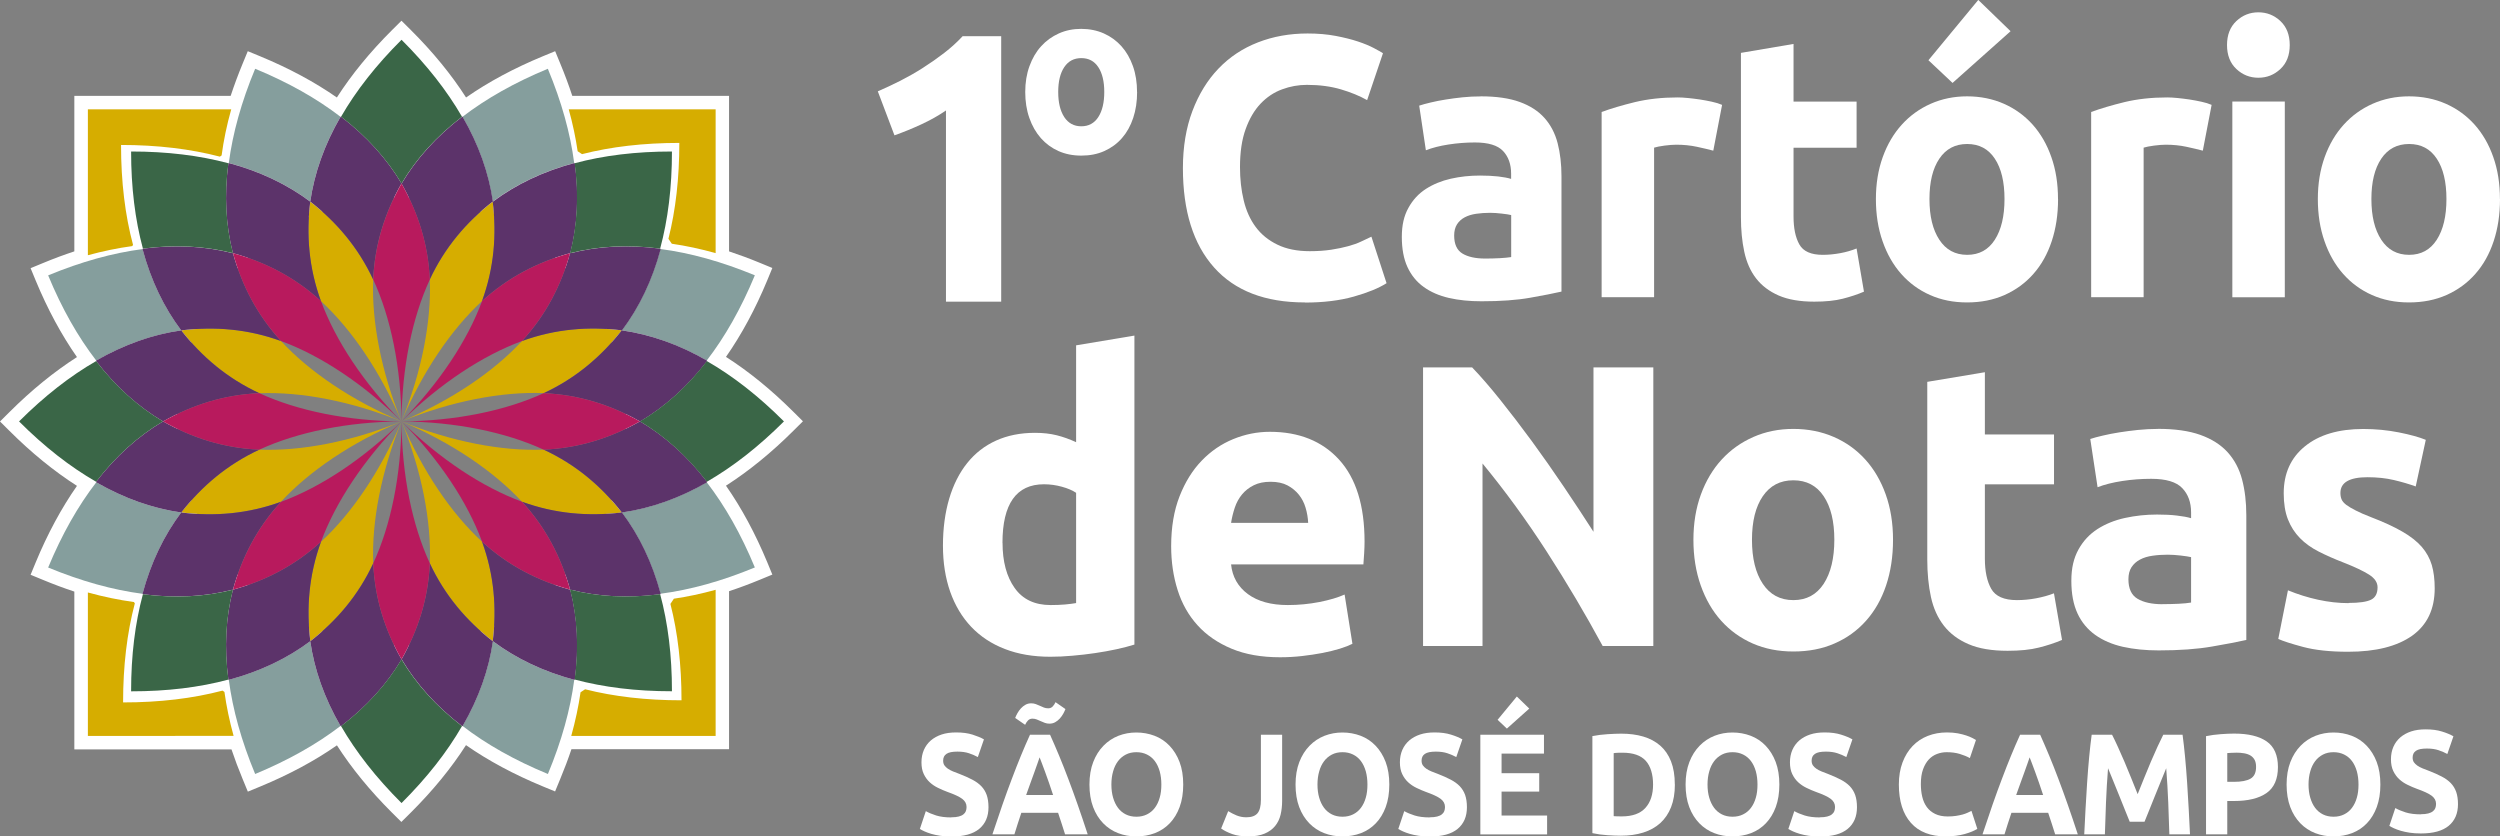 <?xml version="1.0" encoding="UTF-8"?>
<svg id="Camada_2" data-name="Camada 2" xmlns="http://www.w3.org/2000/svg" viewBox="0 0 389.76 130.4">
  <rect x="0" y="0" width="389.76" height="130.4" fill="#808080" stroke="none"/>
  <defs>
    <style>
      .cls-1 {
        fill: #859e9d;
      }

      .cls-1, .cls-2, .cls-3, .cls-4, .cls-5, .cls-6 {
        fill-rule: evenodd;
      }

      .cls-2 {
        fill: #b81a5d;
      }

      .cls-7, .cls-3 {
        fill: #fff;
      }

      .cls-4 {
        fill: #d6ad00;
      }

      .cls-5 {
        fill: #5c336a;
      }

      .cls-6 {
        fill: #3a6647;
      }
    </style>
  </defs>
  <g id="Camada_3" data-name="Camada 3">
    <g>
      <g>
        <path class="cls-3" d="M90.06,23.59c-.31-2.12-.77-4.3-1.39-6.54h22.9v22.41c-2.34-.65-4.61-1.14-6.83-1.46-.17-.26-.35-.52-.53-.77,1.13-4.48,1.7-9.47,1.7-14.95-5.57,0-10.63.59-15.17,1.75-.23-.15-.45-.3-.68-.45M20.6,38.37c-2.24.3-4.54.78-6.9,1.42v-22.75h22.35c-.69,2.46-1.19,4.86-1.5,7.19-.09.06-.18.13-.27.19-4.6-1.2-9.75-1.82-15.41-1.82,0,5.74.63,10.94,1.87,15.58l-.12.18ZM34.99,107.87c.31,2.23.79,4.51,1.43,6.86H13.7v-22.36c2.46.68,4.85,1.17,7.18,1.49.05.07.09.14.14.21-1.22,4.61-1.83,9.76-1.83,15.44,5.7,0,10.87-.62,15.5-1.84.1.07.21.14.31.21M111.57,114.73h-22.51c.65-2.33,1.13-4.59,1.45-6.8.24-.16.47-.31.71-.47,4.5,1.14,9.52,1.72,15.03,1.72,0-5.51-.58-10.53-1.73-15.03.18-.27.36-.54.54-.81,2.12-.31,4.29-.77,6.52-1.39v22.79ZM104.76,107.77c-5.61,0-10.64-.62-15.17-1.83.66-5.01.4-9.68-.71-14.02,4.35,1.11,9.02,1.37,14.04.71,1.22,4.52,1.84,9.54,1.84,15.14M62.6,125.2c-3.97-3.96-7.08-7.94-9.43-12,4.02-3.08,7.14-6.56,9.43-10.41,2.29,3.85,5.41,7.33,9.43,10.41-2.34,4.06-5.46,8.04-9.43,12M20.44,107.78c0-5.6.62-10.62,1.84-15.14,5.02.66,9.7.4,14.04-.71-1.11,4.34-1.37,9-.71,14.02-4.53,1.22-9.56,1.83-15.17,1.83M2.97,65.7c3.97-3.96,7.96-7.07,12.02-9.41,3.09,4.01,6.57,7.12,10.43,9.41-3.86,2.28-7.35,5.4-10.43,9.41-4.07-2.34-8.06-5.45-12.02-9.41M20.44,23.62c5.61,0,10.64.62,15.17,1.83-.66,5.01-.4,9.68.71,14.02-4.35-1.11-9.02-1.37-14.04-.71-1.22-4.52-1.84-9.54-1.84-15.14M62.6,6.19c3.97,3.96,7.08,7.94,9.43,12-4.02,3.08-7.14,6.56-9.43,10.41-2.29-3.85-5.41-7.33-9.43-10.41,2.34-4.06,5.46-8.04,9.43-12M104.76,23.62c0,5.6-.62,10.62-1.84,15.14-5.02-.66-9.7-.4-14.04.71,1.11-4.34,1.37-9,.71-14.02,4.53-1.22,9.56-1.83,15.17-1.83M122.22,65.7c-3.97,3.96-7.96,7.07-12.02,9.41-3.09-4.01-6.57-7.12-10.43-9.41,3.86-2.28,7.35-5.4,10.43-9.41,4.07,2.34,8.06,5.45,12.02,9.41M117.68,88.47c-5.18,2.14-10.06,3.49-14.72,4.1-1.31-4.88-3.34-9.09-6.03-12.68,4.44-.64,8.86-2.18,13.25-4.71,2.86,3.71,5.36,8.11,7.5,13.28M85.42,120.67c-5.18-2.14-9.59-4.63-13.31-7.49,2.53-4.38,4.08-8.79,4.72-13.22,3.59,2.68,7.81,4.71,12.7,6.02-.61,4.64-1.96,9.52-4.11,14.69M39.78,120.67c-2.15-5.17-3.5-10.04-4.11-14.69,4.89-1.31,9.11-3.34,12.7-6.02.64,4.43,2.19,8.84,4.72,13.22-3.72,2.85-8.13,5.34-13.31,7.49M7.51,88.47c2.15-5.17,4.64-9.57,7.5-13.28,4.39,2.52,8.81,4.07,13.25,4.71-2.69,3.58-4.72,7.8-6.03,12.68-4.65-.61-9.53-1.96-14.72-4.1M7.51,42.93c5.18-2.14,10.06-3.49,14.72-4.1,1.31,4.88,3.34,9.09,6.03,12.68-4.44.64-8.86,2.18-13.25,4.71-2.86-3.71-5.36-8.11-7.5-13.28M39.78,10.72c5.18,2.14,9.59,4.63,13.31,7.49-2.53,4.38-4.08,8.79-4.72,13.22-3.59-2.68-7.81-4.71-12.7-6.02.61-4.64,1.96-9.52,4.11-14.69M85.41,10.72c2.15,5.17,3.5,10.04,4.11,14.69-4.89,1.31-9.11,3.34-12.7,6.02-.64-4.43-2.19-8.84-4.72-13.22,3.72-2.85,8.13-5.34,13.31-7.49M117.68,42.93c-2.15,5.17-4.64,9.57-7.5,13.28-4.39-2.52-8.81-4.07-13.25-4.71,2.69-3.58,4.72-7.8,6.03-12.68,4.65.61,9.53,1.96,14.72,4.1"/>
        <path class="cls-7" d="M62.6,128.17l-1.49-1.48c-3.42-3.41-6.3-6.93-8.58-10.49-3.47,2.42-7.48,4.57-11.95,6.42l-1.94.8-.8-1.94c-.65-1.56-1.23-3.11-1.75-4.65H11.59v-24.6c-1.61-.53-3.24-1.14-4.88-1.82l-1.94-.8.8-1.94c1.85-4.46,4.01-8.46,6.43-11.92-3.56-2.28-7.09-5.15-10.51-8.56l-1.49-1.48,1.49-1.48c3.42-3.41,6.95-6.28,10.51-8.56-2.42-3.46-4.58-7.46-6.43-11.92l-.8-1.94,1.94-.8c1.64-.68,3.27-1.29,4.88-1.82V14.95h24.37c.55-1.66,1.17-3.34,1.87-5.03l.8-1.94,1.94.8c4.47,1.85,8.48,4,11.95,6.42,2.28-3.56,5.16-7.08,8.58-10.49l1.49-1.48,1.49,1.48c3.42,3.41,6.3,6.93,8.58,10.49,3.47-2.42,7.48-4.57,11.95-6.42l1.94-.8.8,1.94c.7,1.69,1.33,3.37,1.87,5.03h24.44v24.24c1.59.53,3.19,1.12,4.81,1.79l1.94.8-.8,1.94c-1.85,4.46-4.01,8.46-6.43,11.92,3.57,2.28,7.09,5.15,10.51,8.56l1.49,1.48-1.49,1.48c-3.42,3.41-6.95,6.28-10.51,8.56,2.42,3.46,4.58,7.47,6.43,11.92l.8,1.94-1.94.8c-1.62.67-3.23,1.27-4.81,1.79v24.63h-24.57c-.51,1.53-1.1,3.08-1.75,4.65l-.8,1.94-1.94-.8c-4.47-1.85-8.48-4-11.95-6.42-2.28,3.56-5.16,7.08-8.58,10.49l-1.49,1.48ZM55.92,113.69c1.81,2.86,4.04,5.71,6.68,8.5,2.63-2.79,4.87-5.64,6.67-8.5-2.58-2.16-4.82-4.53-6.67-7.09-1.86,2.55-4.09,4.93-6.68,7.09ZM38.03,107.49c.57,3.33,1.55,6.82,2.91,10.4,3.5-1.57,6.66-3.35,9.43-5.3-1.56-2.98-2.71-6.03-3.45-9.1-2.7,1.65-5.67,2.99-8.88,4ZM74.83,112.59c2.77,1.95,5.92,3.73,9.43,5.3,1.36-3.58,2.33-7.07,2.91-10.4-3.22-1.01-6.19-2.35-8.88-4-.74,3.07-1.89,6.11-3.45,9.1ZM91.76,112.63h17.7v-18c-.85.19-1.7.37-2.54.52.95,4.28,1.43,8.98,1.43,14.02v2.1h-2.1c-5,0-9.67-.47-13.92-1.4-.16.91-.35,1.83-.56,2.76ZM15.8,112.63h17.93c-.19-.82-.35-1.64-.5-2.46-4.29.95-9,1.43-14.05,1.43h-2.1v-2.1c0-4.99.47-9.65,1.4-13.89-.89-.16-1.78-.34-2.68-.54v17.57ZM49.95,96.16l.5,3.5c.5,3.47,1.61,6.94,3.31,10.34,2.87-2.49,5.23-5.27,7.02-8.29l1.81-3.05,1.81,3.05c1.79,3.02,4.15,5.8,7.02,8.29,1.7-3.4,2.81-6.87,3.31-10.34l.5-3.5,2.84,2.12c2.81,2.1,6.06,3.77,9.67,4.98.27-3.79-.04-7.42-.91-10.82l-.88-3.43,3.44.88c3.4.87,7.04,1.17,10.84.91-1.21-3.6-2.88-6.84-4.99-9.65l-2.13-2.83,3.51-.5c3.48-.5,6.95-1.61,10.36-3.3-2.5-2.87-5.28-5.22-8.31-7.01l-3.05-1.81,3.05-1.81c3.02-1.79,5.81-4.14,8.31-7.01-3.41-1.7-6.88-2.8-10.36-3.3l-3.51-.5,2.13-2.83c2.11-2.81,3.78-6.04,4.99-9.65-3.8-.27-7.43.04-10.84.91l-3.44.88.88-3.43c.87-3.4,1.17-7.03.91-10.82-3.61,1.21-6.85,2.87-9.67,4.98l-2.84,2.12-.5-3.5c-.5-3.47-1.61-6.94-3.31-10.34-2.87,2.49-5.23,5.27-7.02,8.29l-1.81,3.05-1.81-3.05c-1.79-3.02-4.15-5.8-7.02-8.29-1.7,3.4-2.81,6.87-3.31,10.34l-.5,3.5-2.84-2.12c-2.81-2.1-6.06-3.77-9.67-4.98-.27,3.79.04,7.42.91,10.82l.88,3.43-3.44-.88c-3.4-.87-7.04-1.17-10.84-.91,1.21,3.6,2.88,6.84,4.99,9.65l2.13,2.83-3.51.5c-3.48.5-6.95,1.61-10.36,3.3,2.5,2.87,5.28,5.22,8.31,7.01l3.05,1.81-3.05,1.81c-3.02,1.79-5.81,4.14-8.31,7.01,3.41,1.7,6.88,2.8,10.36,3.3l3.51.5-2.13,2.83c-2.11,2.81-3.78,6.04-4.99,9.65,3.8.26,7.43-.04,10.84-.91l3.44-.88-.88,3.43c-.87,3.4-1.17,7.03-.91,10.82,3.61-1.21,6.85-2.87,9.67-4.98l2.84-2.12ZM23.88,94.93c-.75,3.3-1.18,6.89-1.3,10.72,3.84-.12,7.44-.55,10.74-1.3-.3-3.35-.2-6.6.3-9.72-3.12.5-6.38.6-9.74.3ZM91.88,104.34c3.3.75,6.9,1.18,10.74,1.3-.12-3.83-.55-7.42-1.3-10.72-3.36.3-6.62.2-9.74-.3.5,3.12.6,6.37.3,9.72ZM10.3,87.32c3.59,1.36,7.08,2.33,10.42,2.9,1.01-3.21,2.35-6.18,4.01-8.87-3.08-.73-6.12-1.89-9.11-3.44-1.96,2.76-3.74,5.91-5.31,9.41ZM100.47,81.35c1.65,2.69,2.99,5.66,4.01,8.87,3.34-.57,6.83-1.54,10.42-2.9-1.58-3.49-3.36-6.65-5.31-9.41-2.99,1.56-6.04,2.71-9.11,3.44ZM6,65.7c2.8,2.63,5.65,4.86,8.51,6.66,2.16-2.58,4.54-4.81,7.1-6.66-2.56-1.85-4.94-4.08-7.1-6.66-2.87,1.8-5.72,4.03-8.51,6.66ZM103.59,65.7c2.56,1.85,4.94,4.08,7.1,6.66,2.87-1.8,5.72-4.04,8.52-6.66-2.8-2.63-5.65-4.86-8.52-6.66-2.16,2.58-4.54,4.81-7.1,6.66ZM10.3,44.08c1.58,3.5,3.36,6.65,5.31,9.41,2.99-1.56,6.04-2.71,9.11-3.44-1.65-2.69-2.99-5.66-4.01-8.87-3.34.57-6.83,1.54-10.42,2.9ZM100.47,50.04c3.08.74,6.13,1.89,9.11,3.44,1.96-2.76,3.73-5.91,5.31-9.41-3.59-1.36-7.08-2.33-10.42-2.9-1.01,3.21-2.35,6.18-4.01,8.87ZM15.8,19.15v17.96c.8-.18,1.59-.34,2.38-.48-.95-4.28-1.43-8.99-1.43-14.02v-2.1h2.1c5,0,9.67.47,13.92,1.4.16-.91.35-1.83.56-2.76H15.8ZM27.59,36.31c2.05,0,4.06.16,6.02.47-.5-3.12-.6-6.37-.3-9.72-3.3-.75-6.9-1.18-10.74-1.3.12,3.83.55,7.42,1.3,10.72,1.25-.11,2.49-.17,3.72-.17ZM91.88,27.05c.3,3.35.2,6.6-.3,9.72,3.12-.5,6.38-.6,9.74-.3.75-3.3,1.18-6.89,1.3-10.72-3.84.12-7.44.55-10.74,1.3ZM106.62,36.18c.94.17,1.89.36,2.85.58v-17.61h-18.1c.19.83.35,1.65.5,2.46,4.29-.95,9-1.43,14.05-1.43h2.1v2.1c0,4.99-.47,9.65-1.4,13.9ZM38.03,23.91c3.22,1.01,6.19,2.35,8.88,4,.74-3.07,1.89-6.11,3.45-9.1-2.77-1.95-5.92-3.73-9.43-5.3-1.36,3.58-2.34,7.07-2.91,10.4ZM74.83,18.81c1.56,2.98,2.71,6.03,3.45,9.1,2.7-1.65,5.67-2.99,8.88-4-.57-3.33-1.55-6.82-2.91-10.4-3.5,1.57-6.66,3.35-9.43,5.3ZM55.92,17.71c2.58,2.16,4.82,4.53,6.67,7.09,1.86-2.55,4.09-4.93,6.67-7.09-1.81-2.86-4.04-5.71-6.67-8.5-2.63,2.79-4.87,5.64-6.67,8.5Z"/>
        <path class="cls-1" d="M117.68,88.47c-5.18,2.14-10.06,3.49-14.72,4.1-1.31-4.88-3.34-9.09-6.03-12.68,4.44-.64,8.86-2.18,13.25-4.71,2.86,3.71,5.36,8.11,7.5,13.28M85.42,120.67c-5.18-2.14-9.59-4.63-13.31-7.49,2.53-4.38,4.08-8.79,4.72-13.22,3.59,2.68,7.81,4.71,12.7,6.02-.61,4.64-1.96,9.52-4.11,14.69M39.78,120.67c-2.15-5.17-3.5-10.04-4.11-14.69,4.89-1.31,9.11-3.34,12.7-6.02.64,4.43,2.19,8.84,4.72,13.22-3.72,2.85-8.13,5.34-13.31,7.49M7.51,88.47c2.15-5.17,4.64-9.57,7.5-13.28,4.39,2.52,8.81,4.07,13.25,4.71-2.69,3.58-4.72,7.8-6.03,12.68-4.65-.61-9.53-1.96-14.72-4.1M7.51,42.93c5.18-2.14,10.06-3.49,14.72-4.1,1.31,4.88,3.34,9.09,6.03,12.68-4.44.64-8.86,2.18-13.25,4.71-2.86-3.71-5.36-8.11-7.5-13.28M39.78,10.72c5.18,2.14,9.59,4.63,13.31,7.49-2.53,4.38-4.08,8.79-4.72,13.22-3.59-2.68-7.81-4.71-12.7-6.02.61-4.64,1.96-9.52,4.11-14.69M85.41,10.72c2.15,5.17,3.5,10.04,4.11,14.69-4.89,1.31-9.11,3.34-12.7,6.02-.64-4.43-2.19-8.84-4.72-13.22,3.72-2.85,8.13-5.34,13.31-7.49M117.68,42.93c-2.15,5.17-4.64,9.57-7.5,13.28-4.39-2.52-8.81-4.07-13.25-4.71,2.69-3.58,4.72-7.8,6.03-12.68,4.65.61,9.53,1.96,14.72,4.1"/>
        <path class="cls-4" d="M96.93,51.5c-5.17-.64-10.38-.22-15.55,1.67-4.43,4.79-11.04,9.26-18.78,12.52,7.79-3.15,15.63-4.66,22.16-4.4,4.99-2.31,8.97-5.69,12.18-9.79M76.82,31.43c-4.11,3.2-7.5,7.17-9.81,12.15.26,6.51-1.25,14.34-4.41,22.11,3.27-7.72,7.75-14.33,12.55-18.75,1.89-5.16,2.31-10.36,1.67-15.52M48.37,31.43c-.64,5.16-.22,10.36,1.67,15.52,4.8,4.42,9.28,11.02,12.55,18.75-3.16-7.77-4.67-15.6-4.41-22.11-2.32-4.98-5.7-8.96-9.81-12.15M28.26,51.51c3.2,4.1,7.18,7.48,12.18,9.8,6.53-.26,14.37,1.25,22.16,4.4-7.74-3.27-14.35-7.74-18.78-12.53-5.17-1.89-10.38-2.31-15.55-1.67M28.26,79.89c5.17.64,10.38.22,15.55-1.67,4.43-4.79,11.04-9.26,18.78-12.52-7.79,3.15-15.63,4.66-22.16,4.4-4.99,2.31-8.97,5.69-12.18,9.79M48.38,99.97c4.11-3.2,7.5-7.17,9.81-12.15-.26-6.51,1.25-14.34,4.41-22.11-3.27,7.72-7.75,14.33-12.55,18.75-1.89,5.16-2.31,10.36-1.67,15.52M76.82,99.97c.64-5.16.22-10.36-1.67-15.52-4.8-4.42-9.28-11.02-12.55-18.75,3.16,7.77,4.67,15.6,4.41,22.11,2.32,4.98,5.7,8.96,9.81,12.15M96.93,79.89c-3.2-4.1-7.18-7.48-12.18-9.79-6.53.26-14.37-1.25-22.16-4.4,7.74,3.27,14.35,7.74,18.79,12.53,5.17,1.89,10.38,2.31,15.55,1.67"/>
        <path class="cls-5" d="M88.88,91.92c-1.39-5.01-3.77-9.66-7.49-13.7h0c5.17,1.89,10.38,2.31,15.55,1.67-3.2-4.1-7.18-7.48-12.18-9.79h0c5.5-.23,10.47-1.84,15-4.4-4.53-2.57-9.5-4.17-15-4.4h0c4.99-2.32,8.97-5.7,12.17-9.8-5.17-.64-10.38-.22-15.55,1.67h0c3.73-4.05,6.11-8.69,7.49-13.7-5.02,1.38-9.67,3.76-13.73,7.48h0c1.89-5.16,2.31-10.36,1.67-15.52-4.11,3.2-7.49,7.17-9.81,12.15h0c-.23-5.49-1.84-10.45-4.41-14.97-2.57,4.52-4.18,9.48-4.41,14.97h0c-2.32-4.98-5.7-8.95-9.81-12.15-.64,5.16-.22,10.36,1.67,15.52h0c-4.05-3.72-8.7-6.09-13.72-7.48,1.39,5.01,3.77,9.65,7.49,13.7h0c-5.17-1.89-10.38-2.3-15.55-1.66,3.2,4.1,7.18,7.48,12.17,9.79h0c-5.5.24-10.47,1.84-15,4.4,4.53,2.57,9.5,4.17,15,4.4h0c-4.99,2.32-8.97,5.7-12.17,9.8,5.17.64,10.38.22,15.55-1.67h0c-3.73,4.05-6.11,8.69-7.49,13.7,5.02-1.38,9.67-3.76,13.73-7.48h0c-1.89,5.16-2.31,10.36-1.67,15.52,4.11-3.2,7.49-7.17,9.81-12.15h0c.23,5.49,1.83,10.45,4.41,14.97,2.57-4.52,4.18-9.48,4.41-14.97h0c2.32,4.98,5.7,8.95,9.81,12.15.64-5.16.22-10.36-1.67-15.52h0c4.05,3.72,8.7,6.09,13.73,7.48M53.17,113.21l-.08-.02h0c-2.53-4.38-4.08-8.79-4.72-13.22-3.59,2.68-7.81,4.71-12.7,6.02l-.07-.05c-.66-5.01-.4-9.67.71-14.01-4.35,1.11-9.02,1.37-14.04.71l-.05-.07c1.31-4.88,3.34-9.09,6.03-12.67-4.44-.64-8.86-2.18-13.25-4.71h0s-.02-.08-.02-.08h0c3.09-4.01,6.57-7.12,10.43-9.41-3.86-2.28-7.35-5.4-10.43-9.41h0s.02-.08.02-.08h0c4.39-2.52,8.81-4.07,13.25-4.7-2.69-3.58-4.72-7.79-6.03-12.67l.05-.07c5.02-.66,9.69-.4,14.04.71-1.11-4.34-1.37-9-.71-14.01l.07-.05c4.89,1.31,9.11,3.34,12.7,6.02.64-4.43,2.19-8.84,4.72-13.22h0s.09-.02.09-.02h0c4.02,3.08,7.14,6.57,9.43,10.42,2.29-3.85,5.41-7.33,9.43-10.41h0s.09.01.09.01h0c2.53,4.38,4.08,8.79,4.72,13.22,3.59-2.68,7.81-4.71,12.7-6.02l.07.05c.66,5.01.4,9.67-.71,14.01,4.35-1.11,9.02-1.37,14.04-.71l.05.07c-1.31,4.88-3.34,9.09-6.03,12.67,4.44.64,8.86,2.18,13.25,4.71h0s.02.08.02.08h0c-3.09,4.01-6.57,7.12-10.43,9.41,3.86,2.28,7.35,5.4,10.43,9.41h0s-.02.08-.02.08h0c-4.39,2.52-8.81,4.07-13.25,4.7,2.69,3.58,4.72,7.79,6.03,12.67l-.05.07c-5.02.66-9.69.4-14.04-.71,1.11,4.34,1.37,9,.71,14.01l-.07.05c-4.89-1.31-9.11-3.34-12.7-6.02-.64,4.43-2.19,8.84-4.72,13.22h0s-.08.02-.08.02h0c-4.02-3.08-7.14-6.56-9.43-10.42-2.29,3.85-5.41,7.33-9.43,10.41h0Z"/>
        <path class="cls-6" d="M104.76,107.77c-5.61,0-10.64-.62-15.17-1.83.66-5.01.4-9.68-.71-14.02,4.35,1.11,9.02,1.37,14.04.71,1.22,4.52,1.84,9.54,1.84,15.14M62.6,125.2c-3.97-3.96-7.08-7.94-9.43-12,4.02-3.08,7.14-6.56,9.43-10.41,2.29,3.85,5.41,7.33,9.43,10.41-2.34,4.06-5.46,8.04-9.43,12M20.44,107.78c0-5.6.62-10.62,1.84-15.14,5.02.66,9.7.4,14.04-.71-1.11,4.34-1.37,9-.71,14.02-4.53,1.22-9.56,1.83-15.17,1.83M2.97,65.7c3.97-3.96,7.96-7.07,12.02-9.41,3.09,4.01,6.57,7.12,10.43,9.41-3.86,2.28-7.35,5.4-10.43,9.41-4.07-2.34-8.06-5.45-12.02-9.41M20.44,23.62c5.61,0,10.64.62,15.17,1.83-.66,5.01-.4,9.68.71,14.02-4.35-1.11-9.02-1.37-14.04-.71-1.22-4.52-1.84-9.54-1.84-15.14M62.6,6.2c3.97,3.96,7.08,7.94,9.43,12-4.02,3.08-7.14,6.56-9.43,10.41-2.29-3.85-5.41-7.33-9.43-10.41,2.34-4.06,5.46-8.04,9.43-12M104.76,23.62c0,5.6-.62,10.62-1.84,15.14-5.02-.66-9.7-.4-14.04.71,1.11-4.34,1.37-9,.71-14.02,4.53-1.22,9.56-1.83,15.17-1.83M122.22,65.7c-3.97,3.96-7.96,7.07-12.02,9.41-3.09-4.01-6.57-7.12-10.43-9.41,3.86-2.28,7.35-5.4,10.43-9.41,4.07,2.34,8.06,5.45,12.02,9.41"/>
        <path class="cls-2" d="M62.6,102.79c2.57-4.52,4.18-9.49,4.41-14.98-2.74-5.92-4.35-13.73-4.41-22.11-.06,8.39-1.67,16.2-4.41,22.11.23,5.49,1.83,10.45,4.41,14.98M88.88,91.92c-1.39-5.01-3.77-9.66-7.5-13.7-6.13-2.25-12.8-6.64-18.78-12.53,5.9,5.97,10.3,12.63,12.55,18.75,4.05,3.72,8.7,6.1,13.73,7.48M99.76,65.7c-4.53-2.57-9.51-4.17-15.01-4.4-5.93,2.73-13.75,4.34-22.16,4.4,8.4.06,16.23,1.67,22.16,4.4,5.5-.23,10.47-1.83,15.01-4.4M88.88,39.47c-5.02,1.38-9.67,3.76-13.73,7.48-2.26,6.12-6.65,12.77-12.55,18.75,5.99-5.89,12.65-10.28,18.78-12.53,3.73-4.05,6.11-8.69,7.5-13.7M62.6,28.61c-2.57,4.52-4.18,9.49-4.41,14.98,2.74,5.92,4.34,13.73,4.41,22.11.06-8.39,1.67-16.2,4.41-22.11-.23-5.49-1.84-10.45-4.41-14.98M36.32,39.47c1.39,5.01,3.77,9.66,7.5,13.7,6.13,2.25,12.8,6.64,18.78,12.53-5.9-5.97-10.3-12.63-12.55-18.75-4.05-3.72-8.7-6.1-13.73-7.48M25.43,65.7c4.53,2.57,9.51,4.17,15.01,4.4,5.93-2.73,13.75-4.34,22.16-4.4-8.4-.06-16.23-1.66-22.16-4.4-5.5.23-10.47,1.83-15.01,4.4M36.32,91.93c5.02-1.38,9.67-3.76,13.73-7.48,2.26-6.12,6.65-12.77,12.55-18.75-5.99,5.89-12.65,10.28-18.78,12.53-3.73,4.04-6.11,8.69-7.5,13.7"/>
        <path class="cls-4" d="M90.06,23.59c-.31-2.12-.77-4.3-1.39-6.54h22.9v22.41c-2.34-.65-4.61-1.14-6.83-1.46-.17-.26-.35-.52-.53-.77,1.13-4.48,1.7-9.47,1.7-14.95-5.57,0-10.63.59-15.17,1.75-.23-.15-.45-.3-.68-.45M20.6,38.37c-2.24.3-4.54.78-6.9,1.42v-22.75h22.35c-.69,2.46-1.19,4.86-1.5,7.19-.09.06-.18.13-.27.19-4.6-1.2-9.75-1.82-15.41-1.82,0,5.74.63,10.94,1.87,15.58l-.12.18ZM34.99,107.87c.31,2.23.78,4.51,1.43,6.86H13.7v-22.36c2.46.68,4.85,1.17,7.18,1.49.05.07.09.14.14.21-1.22,4.61-1.83,9.76-1.83,15.44,5.7,0,10.87-.62,15.5-1.84.1.07.21.14.31.21M111.57,114.73h-22.51c.65-2.33,1.13-4.59,1.45-6.8.24-.16.47-.31.71-.47,4.5,1.14,9.52,1.72,15.03,1.72,0-5.51-.58-10.53-1.73-15.03.18-.27.36-.54.54-.81,2.12-.31,4.29-.77,6.51-1.39v22.79Z"/>
      </g>
      <g>
        <g>
          <path class="cls-7" d="M136.85,14.24c1.12-.48,2.28-1.03,3.5-1.64,1.21-.62,2.4-1.29,3.55-2.03,1.16-.74,2.26-1.51,3.32-2.33,1.06-.82,2.01-1.68,2.86-2.6h6.01v41.39h-8.61v-29.81c-1.15.8-2.45,1.52-3.87,2.18-1.43.66-2.81,1.22-4.16,1.7l-2.6-6.87Z"/>
          <g>
            <path class="cls-7" d="M203.42,47.15c-6.19,0-10.9-1.82-14.14-5.45-3.24-3.63-4.86-8.8-4.86-15.49,0-3.33.5-6.29,1.48-8.9.99-2.61,2.34-4.82,4.06-6.61,1.72-1.8,3.77-3.16,6.15-4.09,2.38-.93,4.96-1.39,7.75-1.39,1.61,0,3.08.13,4.39.38s2.47.54,3.46.87c.99.33,1.81.67,2.47,1.02.66.35,1.14.62,1.43.81l-2.47,7.31c-1.17-.66-2.53-1.22-4.09-1.68-1.56-.46-3.32-.7-5.3-.7-1.32,0-2.61.23-3.87.7-1.26.46-2.38,1.21-3.35,2.23-.97,1.02-1.75,2.35-2.33,3.97-.59,1.62-.88,3.6-.88,5.92,0,1.86.19,3.59.58,5.19.38,1.6,1.01,2.99,1.87,4.15.86,1.16,1.99,2.08,3.38,2.75,1.39.68,3.08,1.02,5.05,1.02,1.25,0,2.36-.08,3.35-.23.99-.15,1.87-.34,2.64-.55.77-.21,1.45-.45,2.03-.73s1.12-.52,1.59-.75l2.36,7.25c-1.21.77-2.91,1.47-5.11,2.09-2.2.62-4.74.93-7.63.93"/>
            <path class="cls-7" d="M230.87,15.02c2.42,0,4.43.29,6.04.87,1.61.58,2.9,1.41,3.87,2.49.97,1.08,1.66,2.4,2.06,3.94.4,1.55.6,3.27.6,5.16v17.98c-1.17.27-2.8.59-4.89.96-2.09.37-4.61.55-7.58.55-1.87,0-3.56-.17-5.08-.52-1.52-.35-2.83-.92-3.93-1.71-1.1-.79-1.94-1.83-2.53-3.1-.59-1.28-.88-2.84-.88-4.7s.34-3.29,1.02-4.52c.68-1.24,1.58-2.22,2.72-2.96,1.14-.73,2.44-1.27,3.9-1.6,1.46-.33,2.98-.49,4.56-.49,1.06,0,2.01.05,2.83.14.82.1,1.49.22,2.01.38v-.81c0-1.47-.42-2.65-1.26-3.54-.84-.89-2.31-1.33-4.39-1.33-1.39,0-2.77.11-4.12.32-1.35.21-2.53.51-3.52.9l-1.04-6.96c.48-.16,1.07-.32,1.79-.49.71-.17,1.49-.33,2.33-.46.84-.14,1.73-.25,2.66-.35.93-.1,1.88-.14,2.83-.14M231.53,40.31c.81,0,1.57-.02,2.31-.06.73-.04,1.32-.1,1.76-.17v-6.55c-.33-.08-.82-.16-1.48-.23-.66-.08-1.26-.12-1.81-.12-.77,0-1.49.05-2.17.15-.68.1-1.27.28-1.78.55-.51.27-.92.64-1.21,1.1-.29.46-.44,1.04-.44,1.74,0,1.35.43,2.29,1.29,2.81.86.52,2.04.78,3.54.78"/>
            <path class="cls-7" d="M267.11,23.49c-.73-.19-1.59-.4-2.58-.61s-2.05-.32-3.19-.32c-.51,0-1.13.05-1.84.14-.71.1-1.25.2-1.62.32v23.32h-8.18v-28.88c1.46-.54,3.2-1.05,5.19-1.54,2-.48,4.22-.73,6.67-.73.44,0,.97.03,1.59.09.62.06,1.24.14,1.87.23.62.1,1.24.21,1.87.35.62.13,1.15.3,1.59.49l-1.37,7.13Z"/>
            <path class="cls-7" d="M271.44,8.24l8.18-1.39v8.99h9.83v7.19h-9.83v10.73c0,1.82.3,3.27.91,4.35.6,1.08,1.82,1.62,3.65,1.62.88,0,1.79-.09,2.72-.26.93-.17,1.78-.42,2.55-.73l1.15,6.73c-.99.43-2.09.79-3.3,1.1-1.21.31-2.69.46-4.45.46-2.23,0-4.08-.32-5.55-.96-1.46-.64-2.64-1.53-3.52-2.67-.88-1.14-1.49-2.52-1.84-4.15-.35-1.62-.52-3.42-.52-5.39V8.24Z"/>
            <path class="cls-7" d="M313.45,4.87l-9.04,8.06-3.76-3.54,7.77-9.4,5.03,4.87ZM312.51,31.03c0-2.67-.5-4.77-1.51-6.29-1.01-1.53-2.44-2.29-4.31-2.29s-3.31.76-4.34,2.29-1.54,3.62-1.54,6.29.51,4.78,1.54,6.35c1.03,1.57,2.47,2.35,4.34,2.35s3.3-.78,4.31-2.35c1.01-1.57,1.51-3.68,1.51-6.35M320.86,31.03c0,2.4-.33,4.59-.99,6.58-.66,1.99-1.61,3.69-2.86,5.1-1.24,1.41-2.74,2.5-4.48,3.28-1.74.77-3.69,1.16-5.85,1.16s-4.06-.39-5.79-1.16c-1.74-.77-3.23-1.87-4.48-3.28-1.25-1.41-2.22-3.11-2.91-5.1-.7-1.99-1.04-4.19-1.04-6.58s.36-4.58,1.07-6.55c.71-1.97,1.7-3.65,2.97-5.05,1.26-1.39,2.76-2.48,4.5-3.25,1.74-.77,3.63-1.16,5.68-1.16s4,.39,5.74,1.16c1.74.77,3.23,1.86,4.48,3.25,1.24,1.39,2.22,3.07,2.91,5.05.7,1.97,1.04,4.16,1.04,6.55"/>
            <path class="cls-7" d="M343.43,23.49c-.73-.19-1.59-.4-2.58-.61s-2.05-.32-3.19-.32c-.51,0-1.13.05-1.84.14-.71.1-1.25.2-1.62.32v23.32h-8.18v-28.88c1.46-.54,3.2-1.05,5.19-1.54,2-.48,4.22-.73,6.67-.73.44,0,.97.03,1.59.09.62.06,1.24.14,1.87.23.62.1,1.24.21,1.87.35.62.13,1.15.3,1.59.49l-1.37,7.13Z"/>
            <path class="cls-7" d="M356.98,7.02c0,1.58-.48,2.83-1.46,3.74-.97.91-2.11,1.36-3.43,1.36s-2.46-.45-3.43-1.36c-.97-.91-1.46-2.16-1.46-3.74s.49-2.83,1.46-3.74c.97-.91,2.12-1.36,3.43-1.36s2.46.45,3.43,1.36c.97.91,1.46,2.16,1.46,3.74M356.21,46.34h-8.18V15.83h8.18v30.51Z"/>
            <path class="cls-7" d="M381.41,31.03c0-2.67-.5-4.77-1.51-6.29-1.01-1.53-2.44-2.29-4.31-2.29s-3.31.76-4.34,2.29-1.54,3.62-1.54,6.29.51,4.78,1.54,6.35c1.03,1.57,2.47,2.35,4.34,2.35s3.3-.78,4.31-2.35c1.01-1.57,1.51-3.68,1.51-6.35M389.76,31.03c0,2.4-.33,4.59-.99,6.58-.66,1.99-1.61,3.69-2.86,5.1-1.24,1.41-2.74,2.5-4.48,3.28-1.74.77-3.69,1.16-5.85,1.16s-4.06-.39-5.79-1.16c-1.74-.77-3.23-1.87-4.48-3.28-1.25-1.41-2.22-3.11-2.91-5.1-.7-1.99-1.04-4.19-1.04-6.58s.36-4.58,1.07-6.55c.71-1.97,1.7-3.65,2.97-5.05,1.26-1.39,2.76-2.48,4.5-3.25,1.74-.77,3.63-1.16,5.68-1.16s4,.39,5.74,1.16c1.74.77,3.23,1.86,4.48,3.25,1.24,1.39,2.22,3.07,2.91,5.05.7,1.97,1.04,4.16,1.04,6.55"/>
          </g>
          <path class="cls-7" d="M172.16,14.34c0-1.64-.31-2.93-.93-3.87-.62-.94-1.5-1.41-2.65-1.41s-2.03.47-2.66,1.41c-.63.94-.94,2.23-.94,3.87s.31,2.94.94,3.91c.63.96,1.52,1.44,2.66,1.44s2.03-.48,2.65-1.44c.62-.96.93-2.26.93-3.91M177.28,14.34c0,1.47-.2,2.82-.61,4.05-.41,1.23-.99,2.27-1.75,3.14-.76.87-1.68,1.54-2.75,2.02-1.07.48-2.26.71-3.59.71s-2.49-.24-3.56-.71c-1.07-.48-1.98-1.15-2.75-2.02-.76-.87-1.36-1.91-1.79-3.14-.43-1.22-.64-2.57-.64-4.05s.22-2.82.66-4.03c.44-1.21,1.04-2.25,1.82-3.1.77-.86,1.7-1.52,2.76-2,1.07-.48,2.23-.71,3.49-.71s2.46.24,3.52.71c1.07.48,1.98,1.14,2.75,2s1.36,1.89,1.79,3.1c.43,1.21.64,2.56.64,4.03"/>
        </g>
        <g>
          <path class="cls-7" d="M176.87,100.49c-.81.25-1.75.5-2.81.73-1.06.23-2.17.43-3.33.6-1.16.17-2.34.31-3.54.41-1.2.11-2.35.16-3.45.16-2.64,0-5-.4-7.08-1.21-2.08-.8-3.82-1.96-5.25-3.46-1.42-1.5-2.51-3.32-3.27-5.46-.75-2.14-1.13-4.54-1.13-7.2s.33-5.15.98-7.33c.65-2.18,1.59-4.03,2.81-5.55,1.22-1.52,2.72-2.69,4.49-3.49,1.77-.8,3.79-1.21,6.07-1.21,1.26,0,2.39.13,3.39.38,1,.25,2,.61,3.02,1.08v-15.1l9.09-1.52v48.15ZM156.3,84.63c0,2.92.63,5.27,1.89,7.04,1.26,1.78,3.13,2.66,5.61,2.66.81,0,1.57-.03,2.26-.09.69-.06,1.26-.14,1.71-.22v-17.19c-.57-.38-1.31-.7-2.23-.95-.91-.25-1.84-.38-2.78-.38-4.31,0-6.47,3.05-6.47,9.14"/>
          <path class="cls-7" d="M203.95,81.52c-.04-.8-.17-1.58-.4-2.35-.22-.76-.57-1.44-1.04-2.03-.47-.59-1.06-1.08-1.77-1.46-.71-.38-1.6-.57-2.65-.57s-1.89.18-2.62.54c-.73.36-1.34.84-1.83,1.43-.49.59-.87,1.28-1.13,2.06-.26.78-.46,1.58-.58,2.38h12.02ZM182.59,85.14c0-2.96.44-5.55,1.31-7.77.87-2.22,2.02-4.07,3.45-5.55,1.42-1.48,3.06-2.6,4.91-3.36,1.85-.76,3.75-1.14,5.71-1.14,4.56,0,8.16,1.45,10.8,4.34,2.64,2.9,3.97,7.16,3.97,12.78,0,.55-.02,1.15-.06,1.81-.04.66-.08,1.24-.12,1.74h-20.63c.2,1.95,1.08,3.49,2.62,4.63,1.55,1.14,3.62,1.71,6.23,1.71,1.67,0,3.31-.16,4.91-.47,1.61-.32,2.92-.71,3.94-1.17l1.22,7.68c-.49.25-1.14.51-1.95.76-.81.25-1.72.47-2.72.67-1,.19-2.06.35-3.2.48-1.14.13-2.28.19-3.42.19-2.89,0-5.4-.44-7.54-1.33-2.13-.89-3.91-2.1-5.31-3.65-1.4-1.54-2.44-3.37-3.11-5.49-.67-2.11-1.01-4.4-1.01-6.85"/>
          <path class="cls-7" d="M249.86,100.71c-2.69-4.97-5.6-9.88-8.73-14.73-3.13-4.85-6.46-9.42-10-13.72v28.45h-9.27v-43.43h7.65c1.33,1.38,2.79,3.07,4.4,5.08s3.24,4.15,4.91,6.42c1.67,2.28,3.32,4.64,4.97,7.08,1.65,2.44,3.19,4.79,4.64,7.05v-25.63h9.33v43.43h-7.89Z"/>
          <path class="cls-7" d="M285.98,84.16c0-2.88-.55-5.15-1.66-6.8-1.1-1.65-2.68-2.48-4.73-2.48s-3.63.83-4.76,2.48-1.69,3.92-1.69,6.8.56,5.17,1.69,6.86c1.12,1.69,2.71,2.54,4.76,2.54s3.62-.85,4.73-2.54c1.1-1.69,1.66-3.98,1.66-6.86M295.13,84.16c0,2.59-.36,4.96-1.08,7.11-.72,2.15-1.77,3.99-3.13,5.51-1.36,1.53-3,2.71-4.91,3.54-1.91.84-4.05,1.25-6.41,1.25s-4.45-.42-6.35-1.25c-1.91-.84-3.54-2.02-4.91-3.54-1.37-1.52-2.43-3.36-3.19-5.51-.76-2.15-1.14-4.52-1.14-7.11s.39-4.95,1.17-7.08c.78-2.13,1.87-3.95,3.25-5.45,1.39-1.51,3.03-2.67,4.94-3.51,1.91-.84,3.98-1.25,6.23-1.25s4.39.42,6.29,1.25c1.91.83,3.54,2,4.91,3.51,1.36,1.5,2.43,3.32,3.19,5.45.76,2.13,1.14,4.49,1.14,7.08"/>
          <path class="cls-7" d="M300.48,59.53l8.97-1.5v9.71h10.78v7.77h-10.78v11.59c0,1.96.33,3.53.99,4.7.66,1.17,2,1.76,4,1.76.96,0,1.96-.09,2.98-.28,1.02-.19,1.96-.45,2.8-.78l1.26,7.27c-1.08.46-2.29.86-3.61,1.19-1.33.34-2.95.5-4.88.5-2.45,0-4.48-.34-6.08-1.03-1.61-.69-2.89-1.65-3.85-2.88-.96-1.23-1.64-2.73-2.02-4.48-.38-1.75-.57-3.7-.57-5.83v-27.7Z"/>
          <path class="cls-7" d="M336.42,66.86c2.65,0,4.86.31,6.62.94,1.77.63,3.18,1.53,4.25,2.7,1.06,1.17,1.82,2.59,2.26,4.26.44,1.67.66,3.53.66,5.58v19.43c-1.28.29-3.07.64-5.36,1.03-2.29.4-5.06.6-8.31.6-2.05,0-3.9-.19-5.57-.56-1.67-.38-3.1-.99-4.31-1.85-1.2-.86-2.13-1.97-2.77-3.35-.64-1.38-.96-3.07-.96-5.08s.37-3.55,1.11-4.89c.74-1.34,1.74-2.4,2.98-3.2,1.25-.79,2.67-1.37,4.28-1.72,1.61-.35,3.27-.53,5-.53,1.16,0,2.2.05,3.1.16.9.1,1.64.24,2.2.41v-.88c0-1.59-.46-2.86-1.39-3.82-.92-.96-2.53-1.44-4.82-1.44-1.53,0-3.03.11-4.52.34-1.49.23-2.77.55-3.85.97l-1.14-7.52c.52-.17,1.17-.35,1.96-.53.78-.19,1.64-.35,2.56-.5.92-.15,1.9-.27,2.92-.38,1.02-.1,2.06-.16,3.1-.16M337.14,94.19c.88,0,1.73-.02,2.53-.06.8-.04,1.45-.1,1.93-.19v-7.08c-.36-.08-.9-.17-1.63-.25-.72-.08-1.39-.13-1.99-.13-.84,0-1.64.05-2.38.16-.74.1-1.4.3-1.96.6-.56.29-1,.69-1.33,1.19-.32.5-.48,1.13-.48,1.88,0,1.46.47,2.48,1.42,3.04.94.56,2.24.85,3.88.85"/>
          <path class="cls-7" d="M366.16,94c1.65,0,2.81-.17,3.49-.5.68-.33,1.02-.98,1.02-1.94,0-.75-.44-1.41-1.32-1.97-.88-.56-2.23-1.2-4.04-1.91-1.4-.54-2.68-1.11-3.82-1.69-1.14-.58-2.12-1.28-2.92-2.1-.8-.81-1.43-1.79-1.87-2.91s-.66-2.49-.66-4.07c0-3.09,1.1-5.54,3.31-7.33,2.21-1.8,5.24-2.7,9.09-2.7,1.93,0,3.77.18,5.54.53,1.77.35,3.17.74,4.21,1.16l-1.57,7.27c-1.04-.38-2.18-.71-3.4-1s-2.6-.44-4.12-.44c-2.81,0-4.22.82-4.22,2.45,0,.38.06.71.18,1,.12.29.36.57.72.85.36.27.85.56,1.48.88.62.32,1.41.67,2.38,1.04,1.97.76,3.59,1.5,4.88,2.25,1.28.73,2.3,1.54,3.04,2.38.74.86,1.26,1.81,1.57,2.85.3,1.04.45,2.25.45,3.62,0,3.25-1.17,5.71-3.52,7.39-2.35,1.66-5.67,2.5-9.97,2.5-2.81,0-5.15-.25-7.02-.75-1.87-.5-3.16-.92-3.88-1.25l1.51-7.58c1.53.63,3.09,1.12,4.7,1.47,1.61.35,3.19.53,4.76.53"/>
        </g>
        <g>
          <path class="cls-7" d="M148.32,127.42c.47,0,.85-.04,1.15-.12.3-.08.55-.19.73-.34.18-.14.31-.31.38-.5.07-.19.11-.41.11-.65,0-.51-.23-.93-.68-1.27-.45-.34-1.23-.7-2.33-1.09-.48-.18-.96-.38-1.44-.62-.48-.23-.91-.52-1.29-.87-.38-.35-.69-.78-.93-1.28-.24-.5-.36-1.11-.36-1.83s.13-1.36.38-1.94c.25-.57.61-1.06,1.08-1.47.47-.4,1.03-.71,1.69-.93.66-.22,1.41-.32,2.25-.32.99,0,1.84.11,2.56.34s1.31.47,1.78.74l-.95,2.76c-.41-.22-.86-.42-1.37-.59-.5-.17-1.11-.26-1.81-.26-.79,0-1.36.11-1.71.35-.35.23-.52.59-.52,1.06,0,.28.06.52.19.72.13.19.31.37.54.53s.5.3.81.43c.3.13.64.26,1.01.39.76.3,1.43.59,1.99.89.56.29,1.03.63,1.41,1.02.37.39.65.84.84,1.37.18.52.28,1.16.28,1.91,0,1.45-.48,2.57-1.44,3.37-.96.8-2.41,1.2-4.34,1.2-.65,0-1.24-.04-1.76-.12-.52-.08-.98-.18-1.39-.3-.4-.12-.75-.25-1.04-.38-.29-.13-.53-.26-.73-.38l.93-2.78c.44.25.98.48,1.62.68.64.2,1.43.3,2.36.3"/>
          <path class="cls-7" d="M166.11,110.54c-.09.22-.2.47-.35.74-.15.27-.33.52-.54.75s-.45.42-.72.57c-.27.15-.56.22-.89.22-.25,0-.49-.04-.71-.12-.22-.08-.43-.17-.65-.27-.21-.1-.42-.19-.63-.27-.21-.08-.43-.12-.66-.12-.28,0-.52.1-.7.29-.18.19-.33.42-.44.67l-1.55-1.07c.08-.22.2-.47.35-.74.15-.27.33-.52.54-.75.21-.23.45-.42.72-.57.27-.15.56-.22.89-.22.25,0,.49.04.71.12.22.08.43.17.65.27.21.1.42.19.62.27s.43.12.67.12c.28,0,.52-.1.7-.29.18-.19.33-.42.44-.67l1.55,1.08ZM162.08,118.07c-.07.22-.18.53-.32.92-.14.39-.3.84-.48,1.35-.18.51-.39,1.07-.61,1.68-.23.61-.45,1.25-.69,1.92h4.2c-.22-.67-.44-1.32-.65-1.93-.21-.61-.41-1.17-.6-1.68-.19-.51-.35-.96-.5-1.34-.14-.39-.26-.69-.35-.91M166.05,130.08c-.17-.54-.34-1.09-.53-1.66-.19-.57-.37-1.13-.56-1.7h-5.73c-.18.57-.37,1.14-.56,1.7-.18.57-.36,1.12-.52,1.66h-3.43c.55-1.67,1.08-3.22,1.57-4.64.5-1.42.98-2.76,1.46-4.01.47-1.25.94-2.45,1.4-3.57.46-1.13.94-2.23,1.43-3.31h3.13c.48,1.07.96,2.18,1.43,3.31.47,1.13.94,2.32,1.41,3.57.48,1.26.96,2.59,1.46,4.01.5,1.42,1.02,2.97,1.57,4.64h-3.54Z"/>
          <path class="cls-7" d="M184.47,122.31c0,1.33-.19,2.5-.56,3.51-.37,1.01-.89,1.85-1.54,2.53-.65.68-1.42,1.19-2.32,1.54-.9.34-1.86.51-2.89.51s-1.95-.17-2.84-.51c-.89-.34-1.67-.86-2.33-1.54-.66-.68-1.19-1.52-1.57-2.53-.38-1.01-.57-2.18-.57-3.51s.2-2.5.59-3.51c.39-1.01.93-1.86,1.6-2.54.67-.69,1.45-1.2,2.33-1.55.88-.34,1.81-.51,2.79-.51s1.95.17,2.84.51c.89.34,1.67.86,2.33,1.55.66.69,1.19,1.54,1.57,2.54.38,1.01.57,2.18.57,3.51M173.27,122.31c0,.76.09,1.45.27,2.06.18.61.43,1.14.76,1.58.33.44.74.78,1.22,1.02.48.24,1.03.36,1.65.36s1.15-.12,1.64-.36c.49-.24.9-.58,1.23-1.02.33-.44.59-.97.76-1.58.18-.61.26-1.3.26-2.06s-.09-1.45-.26-2.07c-.18-.62-.43-1.15-.76-1.59-.33-.44-.74-.78-1.23-1.02-.49-.24-1.03-.36-1.64-.36s-1.17.12-1.65.37c-.48.25-.89.59-1.22,1.03-.33.44-.59.97-.76,1.59-.18.62-.27,1.3-.27,2.05"/>
          <path class="cls-7" d="M199.89,124.86c0,.76-.08,1.48-.24,2.15-.16.67-.44,1.26-.85,1.76-.4.5-.95.9-1.63,1.19-.68.29-1.55.44-2.59.44-.96,0-1.79-.12-2.48-.37-.69-.25-1.26-.53-1.72-.86l1.1-2.71c.41.25.85.48,1.31.67.47.19.97.29,1.52.29.81,0,1.38-.21,1.74-.63.35-.42.53-1.12.53-2.11v-10.13h3.31v10.31Z"/>
          <path class="cls-7" d="M216.6,122.31c0,1.33-.19,2.5-.56,3.51-.37,1.01-.89,1.85-1.54,2.53-.65.68-1.42,1.19-2.32,1.54-.9.34-1.86.51-2.89.51s-1.95-.17-2.84-.51c-.89-.34-1.67-.86-2.33-1.54-.66-.68-1.19-1.52-1.57-2.53-.38-1.01-.57-2.18-.57-3.51s.2-2.5.59-3.51c.39-1.01.93-1.86,1.6-2.54.67-.69,1.45-1.2,2.33-1.55.88-.34,1.81-.51,2.79-.51s1.95.17,2.84.51c.89.34,1.67.86,2.33,1.55.66.69,1.19,1.54,1.57,2.54.38,1.01.57,2.18.57,3.51M205.4,122.31c0,.76.09,1.45.27,2.06.18.61.43,1.14.76,1.58.33.44.74.78,1.22,1.02.48.24,1.03.36,1.65.36s1.15-.12,1.64-.36c.49-.24.9-.58,1.23-1.02.33-.44.59-.97.76-1.58.18-.61.26-1.3.26-2.06s-.09-1.45-.26-2.07c-.18-.62-.43-1.15-.76-1.59-.33-.44-.74-.78-1.23-1.02-.49-.24-1.03-.36-1.64-.36s-1.17.12-1.65.37c-.48.25-.89.59-1.22,1.03-.33.44-.59.97-.76,1.59-.18.62-.27,1.3-.27,2.05"/>
          <path class="cls-7" d="M222.91,127.42c.47,0,.85-.04,1.15-.12.3-.08.55-.19.73-.34.18-.14.31-.31.38-.5.07-.19.11-.41.11-.65,0-.51-.23-.93-.68-1.27-.45-.34-1.23-.7-2.33-1.09-.48-.18-.96-.38-1.44-.62-.48-.23-.91-.52-1.29-.87-.38-.35-.69-.78-.93-1.28-.24-.5-.36-1.11-.36-1.83s.13-1.36.38-1.94c.25-.57.61-1.06,1.08-1.47.47-.4,1.03-.71,1.69-.93.66-.22,1.41-.32,2.25-.32.99,0,1.84.11,2.56.34.72.22,1.31.47,1.78.74l-.95,2.76c-.41-.22-.86-.42-1.37-.59s-1.11-.26-1.81-.26c-.79,0-1.36.11-1.71.35-.35.23-.52.59-.52,1.06,0,.28.06.52.19.72.13.19.31.37.54.53s.5.3.81.43c.3.13.64.26,1.01.39.76.3,1.43.59,1.99.89.56.29,1.03.63,1.41,1.02.37.39.65.84.84,1.37.18.52.28,1.16.28,1.91,0,1.45-.48,2.57-1.44,3.37s-2.41,1.2-4.34,1.2c-.65,0-1.24-.04-1.76-.12-.52-.08-.98-.18-1.39-.3-.4-.12-.75-.25-1.04-.38s-.53-.26-.73-.38l.93-2.78c.44.25.98.48,1.62.68.64.2,1.43.3,2.36.3"/>
          <path class="cls-7" d="M238.42,110.47l-3.49,3.12-1.45-1.37,3-3.63,1.94,1.88ZM230.79,130.08v-15.53h9.92v2.94h-6.61v3.05h5.87v2.87h-5.87v3.74h7.1v2.94h-10.4Z"/>
          <path class="cls-7" d="M261.12,122.31c0,1.35-.2,2.52-.59,3.52s-.96,1.83-1.68,2.49c-.73.66-1.61,1.15-2.66,1.48-1.05.33-2.22.49-3.52.49-.59,0-1.29-.03-2.08-.08-.79-.05-1.57-.16-2.33-.32v-15.13c.76-.15,1.56-.25,2.38-.3.83-.05,1.54-.08,2.13-.08,1.26,0,2.4.15,3.42.45,1.02.3,1.9.77,2.64,1.41.73.64,1.3,1.46,1.69,2.46s.59,2.2.59,3.61M251.57,127.24c.16.02.34.03.54.03.2,0,.45.01.73.01,1.65,0,2.88-.44,3.68-1.32.8-.88,1.2-2.1,1.2-3.65s-.38-2.86-1.14-3.7c-.76-.84-1.97-1.26-3.62-1.26-.23,0-.46,0-.7.01-.24,0-.47.03-.68.06v9.82Z"/>
          <path class="cls-7" d="M277.41,122.31c0,1.33-.19,2.5-.56,3.51s-.89,1.85-1.54,2.53c-.65.68-1.42,1.19-2.32,1.54-.9.34-1.86.51-2.89.51s-1.95-.17-2.84-.51c-.89-.34-1.67-.86-2.33-1.54-.66-.68-1.19-1.52-1.57-2.53-.38-1.01-.57-2.18-.57-3.51s.2-2.5.59-3.51c.39-1.01.93-1.86,1.6-2.54.67-.69,1.45-1.2,2.33-1.55.88-.34,1.81-.51,2.79-.51s1.95.17,2.84.51c.89.34,1.67.86,2.33,1.55.66.69,1.19,1.54,1.57,2.54.38,1.01.57,2.18.57,3.51M266.21,122.31c0,.76.09,1.45.27,2.06.18.61.43,1.14.76,1.58.33.44.74.78,1.22,1.02.48.24,1.03.36,1.65.36s1.16-.12,1.64-.36c.49-.24.9-.58,1.23-1.02.33-.44.59-.97.76-1.58.18-.61.26-1.3.26-2.06s-.09-1.45-.26-2.07c-.18-.62-.43-1.15-.76-1.59s-.74-.78-1.23-1.02c-.49-.24-1.03-.36-1.64-.36s-1.17.12-1.65.37c-.48.25-.89.59-1.22,1.03-.33.44-.59.97-.76,1.59-.18.62-.27,1.3-.27,2.05"/>
          <path class="cls-7" d="M283.72,127.42c.47,0,.85-.04,1.15-.12.3-.08.55-.19.73-.34.18-.14.31-.31.38-.5.07-.19.11-.41.11-.65,0-.51-.23-.93-.68-1.27-.45-.34-1.23-.7-2.33-1.09-.48-.18-.96-.38-1.44-.62-.48-.23-.91-.52-1.29-.87-.38-.35-.69-.78-.93-1.28-.24-.5-.36-1.11-.36-1.83s.13-1.36.38-1.94c.25-.57.61-1.06,1.08-1.47.47-.4,1.03-.71,1.69-.93.66-.22,1.41-.32,2.25-.32.99,0,1.84.11,2.56.34.72.22,1.31.47,1.78.74l-.95,2.76c-.41-.22-.86-.42-1.37-.59s-1.11-.26-1.81-.26c-.79,0-1.36.11-1.71.35-.35.23-.52.59-.52,1.06,0,.28.06.52.19.72.13.19.31.37.54.53s.5.3.81.43c.3.13.64.26,1.01.39.76.3,1.43.59,1.99.89.56.29,1.03.63,1.41,1.02.37.39.65.84.84,1.37.18.52.28,1.16.28,1.91,0,1.45-.48,2.57-1.44,3.37s-2.41,1.2-4.34,1.2c-.65,0-1.24-.04-1.76-.12-.52-.08-.98-.18-1.39-.3-.4-.12-.75-.25-1.04-.38s-.53-.26-.73-.38l.93-2.78c.44.25.98.48,1.62.68.64.2,1.43.3,2.36.3"/>
          <path class="cls-7" d="M303.38,130.4c-2.39,0-4.21-.7-5.46-2.11-1.25-1.41-1.88-3.4-1.88-5.98,0-1.28.19-2.43.57-3.44s.9-1.86,1.57-2.56c.66-.69,1.45-1.22,2.37-1.58.92-.36,1.91-.54,2.99-.54.62,0,1.19.05,1.69.14.51.1.95.21,1.33.34.38.13.7.26.95.39s.44.24.55.31l-.95,2.82c-.45-.25-.98-.47-1.58-.65-.6-.18-1.28-.27-2.04-.27-.51,0-1.01.09-1.49.27-.49.18-.92.47-1.29.86-.37.4-.67.91-.9,1.54-.23.63-.34,1.39-.34,2.29,0,.72.07,1.39.22,2.01.15.62.39,1.15.72,1.6.33.45.77.8,1.3,1.06.54.26,1.19.39,1.95.39.48,0,.91-.03,1.29-.09.38-.06.72-.13,1.02-.21.3-.08.56-.18.78-.28.23-.1.43-.2.61-.29l.91,2.8c-.47.3-1.12.57-1.97.81-.85.24-1.83.36-2.94.36"/>
          <path class="cls-7" d="M316.43,118.07c-.07.22-.18.53-.32.92-.14.39-.3.84-.48,1.35-.18.51-.39,1.07-.61,1.68-.23.61-.45,1.25-.69,1.92h4.2c-.22-.67-.44-1.32-.65-1.93-.21-.61-.41-1.17-.6-1.68-.19-.51-.35-.96-.5-1.34-.14-.39-.26-.69-.35-.91M320.41,130.08c-.17-.54-.34-1.09-.53-1.66-.19-.57-.37-1.13-.56-1.7h-5.73c-.18.57-.37,1.14-.56,1.7-.18.57-.36,1.12-.52,1.66h-3.43c.55-1.67,1.08-3.22,1.57-4.64.5-1.42.98-2.76,1.46-4.01.47-1.25.94-2.45,1.4-3.57.46-1.13.94-2.23,1.43-3.31h3.13c.48,1.07.96,2.18,1.43,3.31.47,1.13.94,2.32,1.41,3.57.48,1.26.96,2.59,1.46,4.01.5,1.42,1.02,2.97,1.57,4.64h-3.54Z"/>
          <path class="cls-7" d="M329.28,114.55c.25.49.55,1.1.88,1.83.33.72.68,1.51,1.04,2.35.36.85.72,1.71,1.07,2.59.36.88.69,1.71,1,2.49.31-.78.65-1.61,1-2.49.35-.88.71-1.74,1.07-2.59.36-.84.71-1.63,1.04-2.35.34-.72.63-1.33.88-1.83h3.01c.14,1.03.27,2.19.39,3.46.12,1.28.23,2.61.32,3.99.09,1.38.18,2.77.25,4.16.08,1.39.15,2.7.2,3.92h-3.22c-.04-1.51-.1-3.15-.17-4.93-.07-1.78-.18-3.57-.32-5.38-.25.63-.54,1.32-.85,2.08-.31.76-.62,1.52-.93,2.29-.3.76-.6,1.49-.88,2.19-.29.69-.53,1.29-.72,1.78h-2.31c-.2-.49-.44-1.09-.72-1.78-.28-.69-.58-1.42-.88-2.19-.31-.76-.61-1.52-.93-2.29-.31-.76-.6-1.46-.85-2.08-.14,1.81-.25,3.6-.32,5.38-.07,1.78-.13,3.42-.17,4.93h-3.22c.06-1.23.12-2.53.2-3.92.08-1.39.16-2.78.25-4.16.09-1.38.2-2.71.32-3.99.12-1.28.25-2.43.39-3.46h3.16Z"/>
          <path class="cls-7" d="M348.55,117.35c-.24,0-.48,0-.71.02-.23.01-.43.03-.6.04v4.48h1.04c1.14,0,2.01-.16,2.58-.49.58-.33.87-.94.87-1.84,0-.43-.07-.79-.22-1.08-.15-.28-.36-.51-.63-.68-.28-.17-.61-.29-1.01-.36-.4-.07-.83-.1-1.31-.1M348.34,114.37c2.19,0,3.87.41,5.04,1.22,1.17.81,1.76,2.15,1.76,4s-.59,3.22-1.78,4.05c-1.19.83-2.88,1.24-5.08,1.24h-1.04v5.2h-3.31v-15.31c.72-.15,1.48-.25,2.29-.31.81-.06,1.51-.09,2.12-.09"/>
          <path class="cls-7" d="M371.11,122.31c0,1.33-.19,2.5-.56,3.51s-.89,1.85-1.54,2.53c-.65.68-1.42,1.19-2.32,1.54-.9.34-1.86.51-2.89.51s-1.95-.17-2.84-.51c-.89-.34-1.67-.86-2.33-1.54-.66-.68-1.19-1.52-1.57-2.53-.38-1.01-.57-2.18-.57-3.51s.2-2.5.59-3.51c.39-1.01.93-1.86,1.6-2.54.67-.69,1.45-1.2,2.33-1.55.88-.34,1.81-.51,2.79-.51s1.95.17,2.84.51c.89.34,1.67.86,2.33,1.55.66.69,1.19,1.54,1.57,2.54.38,1.01.57,2.18.57,3.51M359.91,122.31c0,.76.09,1.45.27,2.06.18.61.43,1.14.76,1.58.33.44.74.78,1.22,1.02.48.24,1.03.36,1.65.36s1.16-.12,1.64-.36c.49-.24.9-.58,1.23-1.02.33-.44.59-.97.76-1.58.18-.61.26-1.3.26-2.06s-.09-1.45-.26-2.07c-.18-.62-.43-1.15-.76-1.59s-.74-.78-1.23-1.02c-.49-.24-1.03-.36-1.64-.36s-1.17.12-1.65.37c-.48.25-.89.59-1.22,1.03-.33.44-.59.97-.76,1.59-.18.62-.27,1.3-.27,2.05"/>
          <path class="cls-7" d="M377.42,126.94c.47,0,.85-.04,1.15-.12.3-.08.55-.19.73-.34.18-.14.31-.31.38-.5.07-.19.11-.41.11-.65,0-.51-.23-.93-.68-1.27-.45-.34-1.23-.7-2.33-1.09-.48-.18-.96-.38-1.44-.62-.48-.23-.91-.52-1.29-.87-.38-.35-.69-.78-.93-1.28-.24-.5-.36-1.11-.36-1.83s.13-1.36.38-1.94c.25-.57.61-1.06,1.08-1.47.47-.4,1.03-.71,1.69-.93.66-.22,1.41-.32,2.25-.32.99,0,1.84.11,2.56.34.72.22,1.31.47,1.78.74l-.95,2.76c-.41-.22-.86-.42-1.37-.59s-1.11-.26-1.81-.26c-.79,0-1.36.11-1.71.35-.35.23-.52.59-.52,1.06,0,.28.06.52.19.72.13.19.31.37.54.53s.5.3.81.43c.3.13.64.26,1.01.39.76.3,1.43.59,1.99.89.56.29,1.03.63,1.41,1.02.37.39.65.84.84,1.37.18.52.28,1.16.28,1.91,0,1.45-.48,2.57-1.44,3.37s-2.41,1.2-4.34,1.2c-.65,0-1.24-.04-1.76-.12-.52-.08-.98-.18-1.39-.3-.4-.12-.75-.25-1.04-.38s-.53-.26-.73-.38l.93-2.78c.44.25.98.48,1.62.68.64.2,1.43.3,2.36.3"/>
        </g>
      </g>
    </g>
  </g>
</svg>